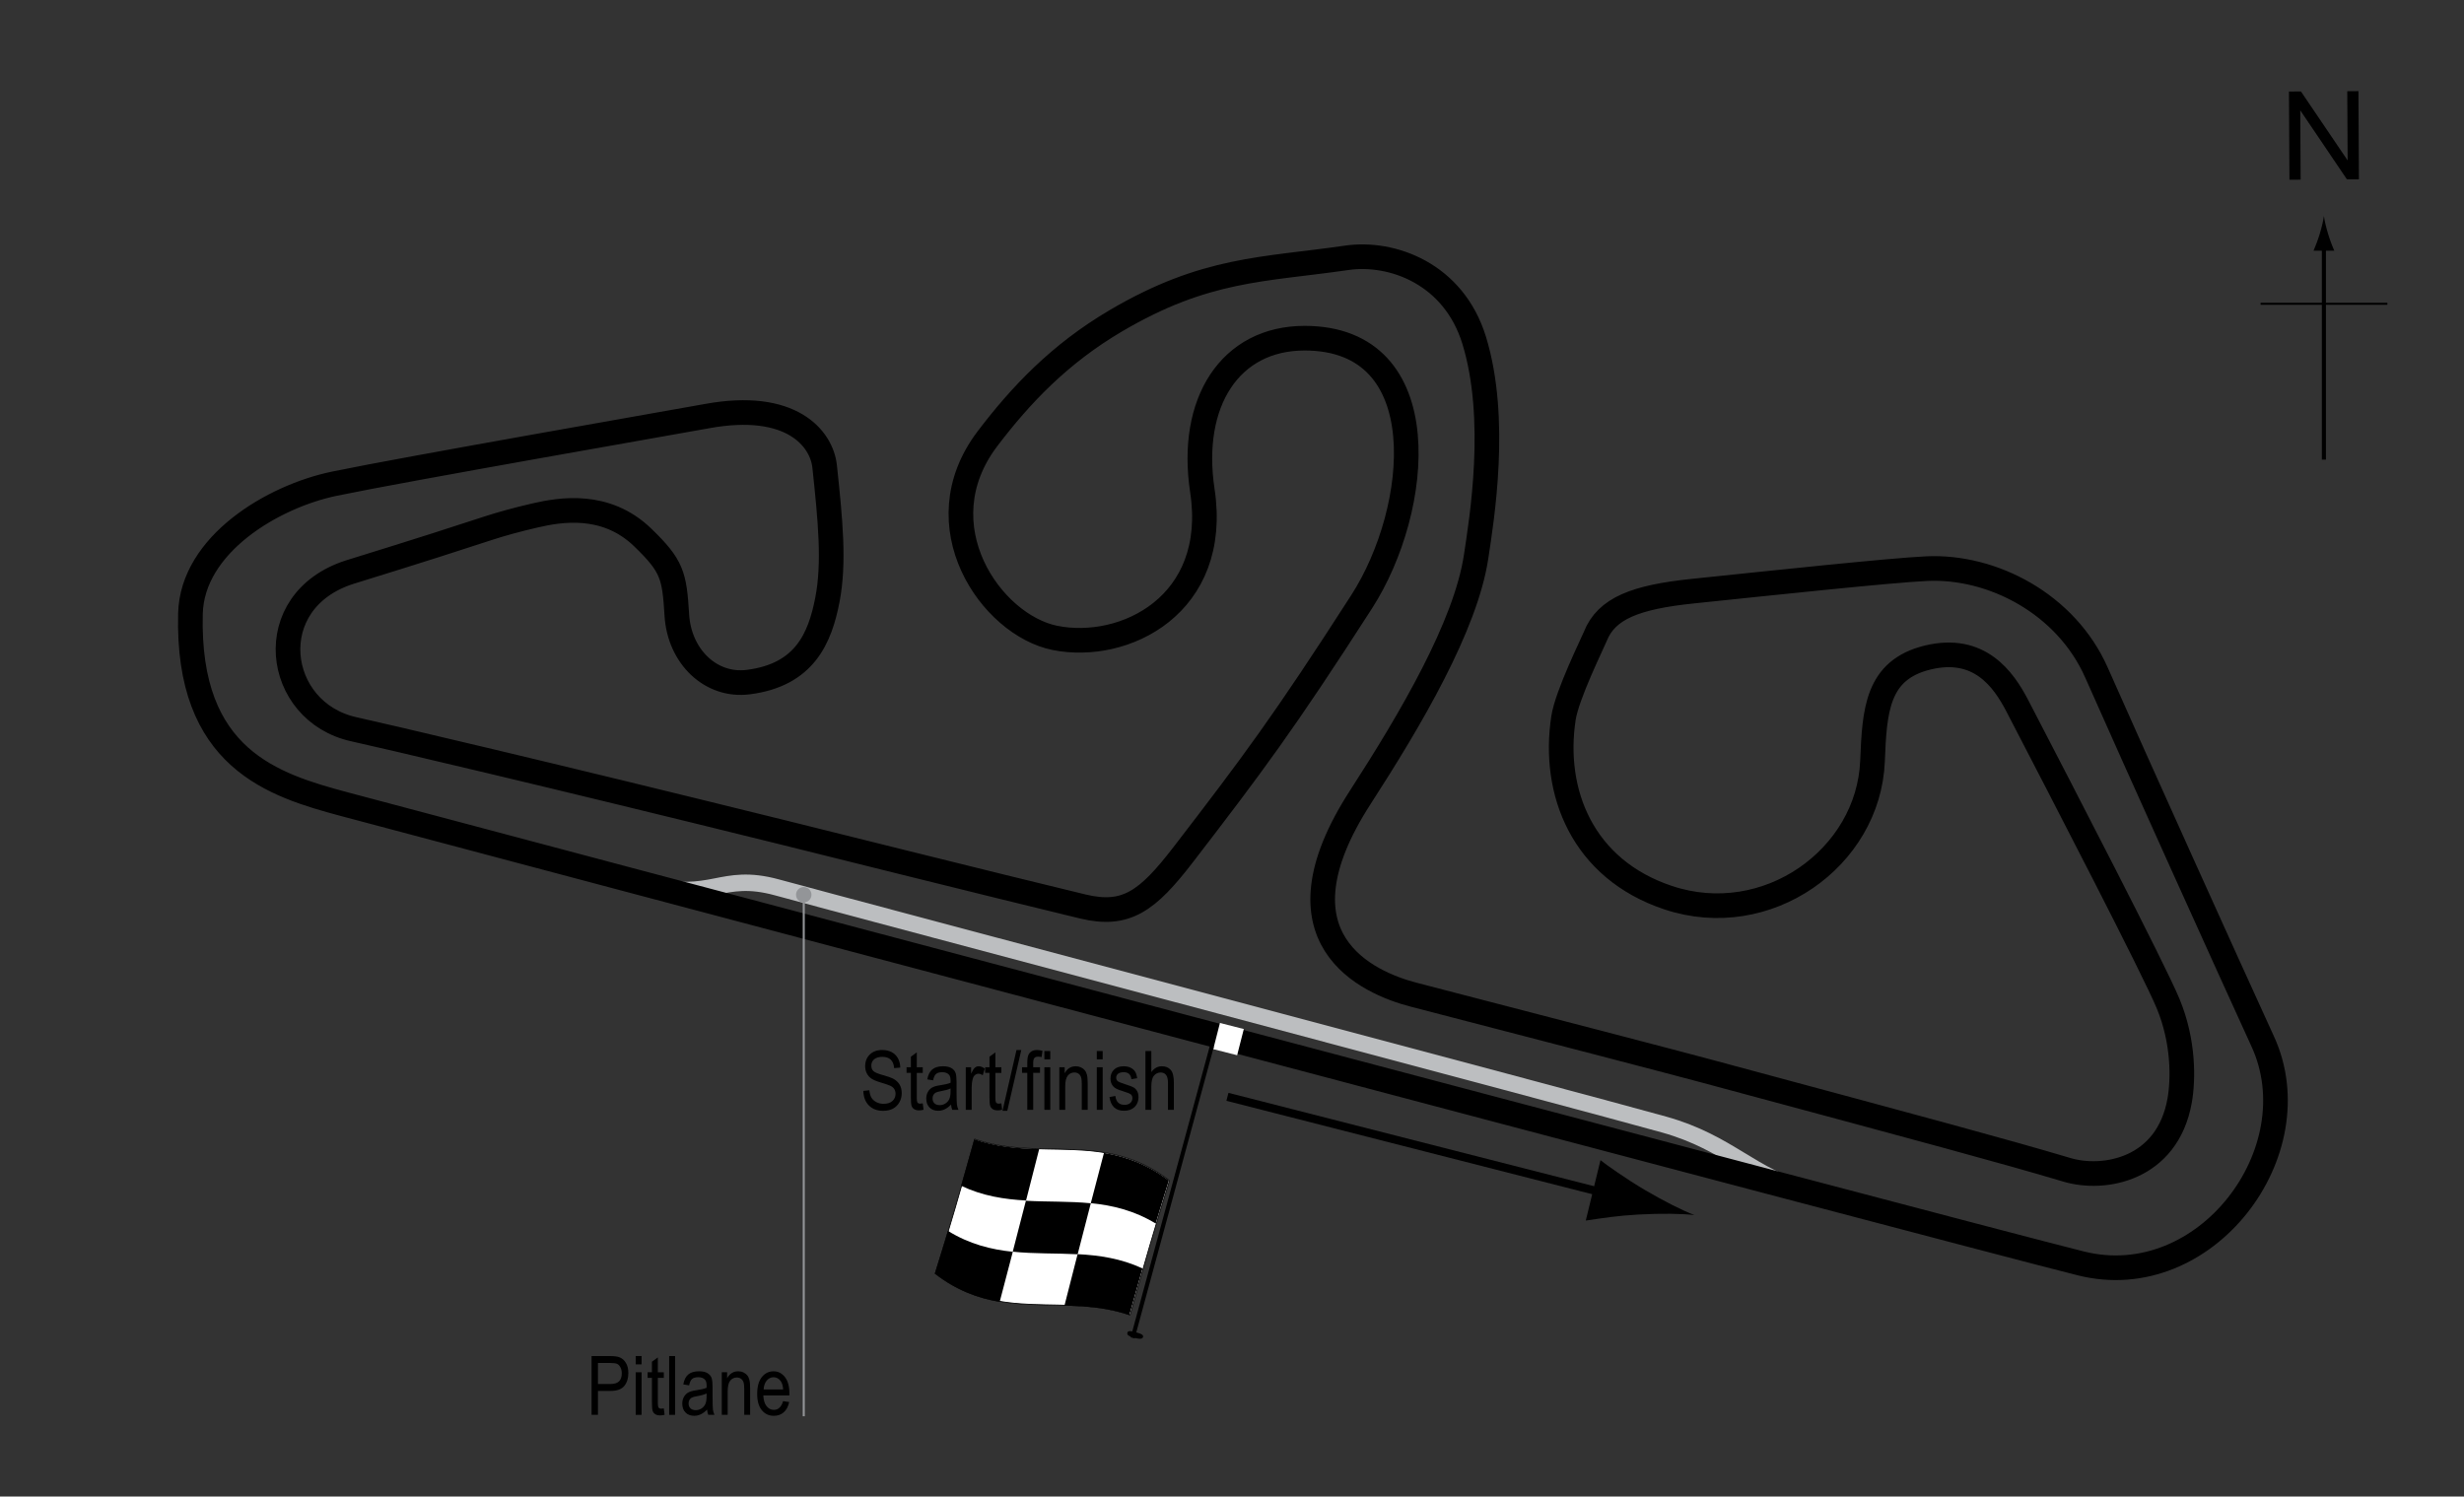 <?xml version="1.0" encoding="UTF-8"?> <!-- Generator: Adobe Illustrator 14.0.0, SVG Export Plug-In . SVG Version: 6.00 Build 43363) --> <svg xmlns="http://www.w3.org/2000/svg" xmlns:xlink="http://www.w3.org/1999/xlink" version="1.1" x="0px" y="0px" width="300px" height="182.221px" viewBox="0 0 300 182.221" xml:space="preserve"><rect x="0" y="0" width="300" height="182.221" fill="#333333" stroke="none"/> <g id="Pitlane"> <path fill="none" stroke="#BCBEC0" stroke-width="2" d="M78.735,107.679c8,2.125,8.98-1.514,15.875,0.375 c9.125,2.5,98.69,26.257,108,28.875c8,2.25,10.592,6.355,17.75,8.25"></path> </g> <g id="_x31_936_Circuit"> <path fill="none" stroke="#000000" stroke-width="3" d="M40.697,58.9c8.646-1.799,41.777-7.57,45.359-8.228 c10.337-1.899,13.987,2.755,14.346,6.118c0.708,6.639,1.208,11.764,0.333,16.264c-0.9,4.631-2.75,9.125-9.625,10 c-4.588,0.584-8.394-3.139-8.701-8.138c-0.299-4.862-0.549-5.987-4.159-9.476c-4.503-4.352-10.077-3.373-13.067-2.687 c-2.205,0.506-4.244,1.075-5.698,1.55c-9.927,3.246-13.561,4.296-16.889,5.355c-11,3.5-9.191,17.035,0.514,19.145 c3.082,0.67,23.625,5.473,52.018,12.501c0.107,0.026,26.977,6.735,36.708,9.072c5.274,1.267,7.867-0.649,12.236-6.329 c8.439-10.971,12.236-16.034,21.73-30.802c7.221-11.232,9.282-32.067-6.962-32.067c-9.094,0-14.075,7.828-12.448,18.565 c2.11,13.924-9.494,19.62-17.933,17.933c-7.794-1.559-16.245-13.713-8.228-24.262c4.06-5.342,8.779-10.321,15.612-14.346 c10.952-6.452,17.988-6.199,28.094-7.672c5.542-0.808,13.046,1.908,15.546,10.033c2.949,9.586,0.921,21.806,0.242,26.332 c-1.266,8.439-7.954,19.803-14.104,29.32c-11.157,17.263,0.874,22.579,6.511,24.04c17.393,4.509,31.834,8.271,35.652,9.299 c27.427,7.384,36.076,9.704,43.882,12.025c4.489,1.335,12.216,0,13.714-8.439c0.443-2.496,0.536-7.134-1.412-11.823 c-1.734-4.175-12.718-25.387-18.359-36.253c-1.688-3.25-4.625-7.375-10.875-5.875s-6.5,6.5-6.75,12.625 c-0.481,11.796-12.875,20.625-24.875,16.625c-10.466-3.488-14.125-12.875-12.75-21.875c0.435-2.845,3.581-9.196,3.871-9.93 c1.354-3.428,4.908-4.796,11.867-5.519c9.625-1,24.051-2.535,28.481-2.743c8-0.375,16.976,4.287,20.675,12.658 c4.75,10.75,16.149,35.976,20.253,44.937c6.125,13.375-6.961,30.801-22.151,27.004S50.613,100.251,41.963,97.93 c-8.65-2.321-19.219-5.486-18.776-23.207C23.398,66.284,33.216,60.457,40.697,58.9z"></path> </g> <g id="Startline"> <line fill="none" stroke="#FFFFFF" stroke-width="3" x1="149.985" y1="124.929" x2="149.172" y2="128.117"></line> </g> <g id="Flag"> <g> <g> <path fill="#FFFFFF" stroke="#000000" stroke-width="0.1" d="M118.683,138.708c7.901,2.758,15.803-1.056,23.705,5.049 c-1.601,5.09-3.201,10.587-4.802,16.354c-7.901-2.765-15.803,1.048-23.705-5.05C115.481,149.97,117.082,144.474,118.683,138.708z "></path> <path d="M131.202,152.71c2.634,0.139,5.269,0.516,7.903,1.74c-0.534,1.861-1.067,3.757-1.601,5.683 c-2.634-0.907-5.269-1.089-7.903-1.157C130.135,156.881,130.668,154.792,131.202,152.71z"></path> <path d="M134.411,140.385c2.634,0.434,5.268,1.352,7.902,3.367c-0.534,1.7-1.067,3.444-1.601,5.229 c-2.634-1.596-5.269-2.219-7.903-2.48C133.344,144.447,133.877,142.406,134.411,140.385z"></path> <path d="M124.906,146.208c2.634,0.148,5.269,0.047,7.903,0.308c-0.534,2.057-1.068,4.127-1.602,6.208 c-2.634-0.14-5.268-0.042-7.902-0.316C123.838,150.354,124.372,148.286,124.906,146.208z"></path> <path d="M118.618,138.718c2.635,0.932,5.27,1.128,7.905,1.199c-0.533,2.094-1.066,4.182-1.6,6.26 c-2.635-0.146-5.271-0.541-7.906-1.796C117.551,142.527,118.085,140.638,118.618,138.718z"></path> <path d="M115.407,149.873c2.635,1.63,5.27,2.275,7.905,2.549c-0.534,2.053-1.067,4.091-1.601,6.108 c-2.634-0.45-5.268-1.397-7.901-3.451C114.342,153.387,114.874,151.65,115.407,149.873z"></path> </g> </g> <line fill="#FFFFFF" stroke="#000000" stroke-width="0.5" x1="137.904" y1="162.908" x2="147.541" y2="127.428"></line> <path d="M137.267,162.278c0.05-0.188,0.162-0.295,1.013-0.064c0.85,0.231,0.936,0.391,0.889,0.58 c-0.055,0.188-0.224,0.329-1.074,0.098C137.246,162.661,137.216,162.465,137.267,162.278z"></path> <g> <line fill="none" stroke="#000000" x1="149.443" y1="133.554" x2="196.434" y2="145.554"></line> <path d="M199.51,147.884c-2.586,0.141-4.314,0.428-6.436,0.734l1.789-7.35c0.611,0.496,3.148,2.299,5.379,3.611 c2.391,1.408,4.6,2.512,6.068,3.072C204.749,147.773,202.278,147.734,199.51,147.884z"></path> </g> </g> <g id="North"> <g> <g> <g> <line fill="none" stroke="#000000" stroke-width="0.5" x1="282.941" y1="55.965" x2="282.941" y2="29.682"></line> <path d="M282.429,28.501c-0.25,0.827-0.48,1.364-0.746,2.027h2.521c-0.112-0.237-0.496-1.2-0.745-2.027 c-0.268-0.885-0.45-1.687-0.516-2.207C282.878,26.814,282.696,27.616,282.429,28.501z"></path> </g> </g> </g> <line fill="none" stroke="#000000" stroke-width="0.25" x1="275.236" y1="36.99" x2="290.671" y2="36.99"></line> <g> <path d="M278.747,21.881l-0.057-10.737l1.457-0.008l5.686,8.4l-0.045-8.43l1.361-0.007l0.058,10.737l-1.458,0.008l-5.684-8.407 l0.045,8.438L278.747,21.881z"></path> </g> </g> <g id="_x31_936_Labels"> <g> <path d="M72.026,172.277v-7.158h2.212c0.521,0,0.905,0.045,1.152,0.137c0.339,0.123,0.608,0.354,0.811,0.688 s0.303,0.747,0.303,1.235c0,0.645-0.164,1.17-0.493,1.577s-0.896,0.61-1.704,0.61h-1.504v2.91H72.026z M72.802,168.522h1.519 c0.479,0,0.828-0.108,1.05-0.325c0.222-0.216,0.332-0.543,0.332-0.979c0-0.283-0.055-0.525-0.164-0.728 c-0.108-0.202-0.24-0.341-0.395-0.415c-0.155-0.074-0.435-0.112-0.838-0.112h-1.504V168.522z"></path> <path d="M77.397,166.129v-1.011h0.718v1.011H77.397z M77.397,172.277v-5.186h0.718v5.186H77.397z"></path> <path d="M80.82,171.491l0.098,0.776c-0.198,0.053-0.378,0.078-0.537,0.078c-0.251,0-0.452-0.05-0.605-0.148 c-0.153-0.1-0.258-0.236-0.314-0.408c-0.058-0.172-0.086-0.516-0.086-1.03v-2.983h-0.527v-0.684h0.527v-1.284l0.718-0.527v1.812 h0.728v0.684h-0.728v3.032c0,0.28,0.021,0.46,0.063,0.542c0.062,0.117,0.178,0.176,0.347,0.176 C80.583,171.525,80.69,171.513,80.82,171.491z"></path> <path d="M81.474,172.277v-7.158h0.718v7.158H81.474z"></path> <path d="M86.088,171.637c-0.241,0.251-0.491,0.439-0.752,0.566s-0.53,0.19-0.811,0.19c-0.442,0-0.796-0.133-1.06-0.4 s-0.396-0.627-0.396-1.079c0-0.3,0.062-0.565,0.186-0.796s0.293-0.412,0.508-0.542s0.54-0.226,0.977-0.288 c0.586-0.086,1.016-0.188,1.289-0.308l0.005-0.225c0-0.354-0.063-0.604-0.19-0.747c-0.179-0.209-0.454-0.313-0.825-0.313 c-0.335,0-0.586,0.069-0.752,0.209c-0.166,0.139-0.288,0.399-0.366,0.782l-0.708-0.117c0.101-0.557,0.305-0.962,0.613-1.216 c0.307-0.254,0.747-0.381,1.32-0.381c0.446,0,0.796,0.084,1.05,0.252c0.254,0.167,0.414,0.375,0.481,0.622 c0.066,0.247,0.1,0.608,0.1,1.084v1.172c0,0.82,0.016,1.337,0.047,1.55c0.03,0.214,0.092,0.422,0.183,0.623h-0.752 C86.16,172.097,86.111,171.884,86.088,171.637z M86.03,169.674c-0.264,0.13-0.656,0.241-1.177,0.332 c-0.303,0.052-0.515,0.111-0.635,0.179c-0.12,0.066-0.214,0.16-0.281,0.283c-0.066,0.121-0.1,0.262-0.1,0.422 c0,0.248,0.076,0.445,0.229,0.594c0.153,0.147,0.364,0.222,0.635,0.222c0.257,0,0.491-0.067,0.7-0.2 c0.211-0.133,0.367-0.312,0.472-0.535c0.104-0.223,0.156-0.547,0.156-0.974V169.674z"></path> <path d="M87.88,172.277v-5.186h0.649v0.732c0.156-0.285,0.347-0.498,0.572-0.639c0.227-0.141,0.485-0.211,0.778-0.211 c0.227,0,0.438,0.045,0.631,0.135c0.193,0.089,0.35,0.206,0.468,0.352c0.119,0.145,0.207,0.332,0.266,0.563 s0.088,0.586,0.088,1.064v3.188h-0.718v-3.158c0-0.381-0.032-0.659-0.098-0.836c-0.065-0.176-0.167-0.312-0.305-0.408 c-0.139-0.096-0.299-0.144-0.481-0.144c-0.345,0-0.62,0.129-0.825,0.386c-0.205,0.258-0.308,0.699-0.308,1.325v2.835H87.88z"></path> <path d="M95.346,170.607l0.742,0.112c-0.124,0.554-0.348,0.971-0.671,1.253c-0.324,0.281-0.726,0.422-1.204,0.422 c-0.603,0-1.09-0.229-1.462-0.686c-0.373-0.458-0.56-1.117-0.56-1.98c0-0.895,0.188-1.578,0.563-2.049 c0.377-0.47,0.853-0.705,1.429-0.705c0.55,0,1.009,0.23,1.377,0.693s0.552,1.131,0.552,2.007l-0.005,0.234h-3.174 c0.029,0.583,0.164,1.022,0.405,1.318s0.534,0.444,0.879,0.444C94.758,171.671,95.134,171.316,95.346,170.607z M92.978,169.186 h2.373c-0.032-0.449-0.129-0.784-0.288-1.006c-0.231-0.322-0.525-0.483-0.884-0.483c-0.322,0-0.598,0.135-0.825,0.402 C93.126,168.369,93,168.73,92.978,169.186z"></path> </g> <g> <path d="M105.115,132.832l0.732-0.078c0.039,0.394,0.128,0.7,0.266,0.92c0.139,0.22,0.337,0.396,0.594,0.529 c0.257,0.134,0.547,0.201,0.869,0.201c0.462,0,0.821-0.113,1.076-0.339c0.256-0.226,0.384-0.519,0.384-0.88 c0-0.211-0.046-0.396-0.14-0.553c-0.092-0.158-0.232-0.287-0.42-0.388c-0.187-0.101-0.591-0.243-1.213-0.427 c-0.554-0.164-0.947-0.33-1.182-0.496s-0.417-0.377-0.547-0.632s-0.195-0.544-0.195-0.866c0-0.58,0.188-1.054,0.562-1.422 c0.374-0.367,0.879-0.551,1.514-0.551c0.437,0,0.817,0.086,1.146,0.258c0.326,0.173,0.58,0.42,0.762,0.742 c0.18,0.322,0.277,0.702,0.29,1.139l-0.747,0.068c-0.039-0.466-0.178-0.811-0.418-1.035c-0.238-0.225-0.575-0.338-1.008-0.338 c-0.439,0-0.774,0.1-1.006,0.296s-0.347,0.452-0.347,0.765c0,0.289,0.085,0.514,0.254,0.674c0.169,0.158,0.55,0.32,1.143,0.484 c0.579,0.16,0.985,0.299,1.22,0.416c0.358,0.184,0.628,0.424,0.811,0.721c0.183,0.299,0.274,0.653,0.274,1.066 c0,0.41-0.096,0.783-0.288,1.119c-0.192,0.337-0.453,0.593-0.783,0.769c-0.331,0.175-0.729,0.263-1.194,0.263 c-0.726,0-1.305-0.218-1.735-0.654C105.355,134.167,105.132,133.577,105.115,132.832z"></path> <path d="M112.347,134.349l0.098,0.777c-0.198,0.052-0.378,0.078-0.537,0.078c-0.251,0-0.452-0.051-0.605-0.149 s-0.258-0.235-0.315-0.407c-0.057-0.173-0.085-0.517-0.085-1.031v-2.982h-0.527v-0.684h0.527v-1.285l0.718-0.527v1.813h0.728 v0.684h-0.728v3.031c0,0.28,0.021,0.461,0.063,0.543c0.062,0.117,0.178,0.176,0.347,0.176 C112.11,134.384,112.217,134.373,112.347,134.349z"></path> <path d="M115.794,134.496c-0.241,0.251-0.491,0.439-0.752,0.566s-0.53,0.191-0.811,0.191c-0.442,0-0.796-0.134-1.06-0.4 c-0.264-0.268-0.396-0.627-0.396-1.08c0-0.299,0.062-0.564,0.186-0.795c0.124-0.231,0.293-0.412,0.508-0.543 c0.215-0.13,0.54-0.226,0.977-0.287c0.586-0.086,1.016-0.189,1.289-0.309l0.005-0.225c0-0.354-0.063-0.604-0.19-0.746 c-0.179-0.209-0.454-0.313-0.825-0.313c-0.335,0-0.586,0.068-0.752,0.208s-0.288,0.399-0.366,0.782l-0.708-0.117 c0.101-0.557,0.305-0.961,0.613-1.215c0.307-0.254,0.747-0.381,1.32-0.381c0.446,0,0.796,0.084,1.05,0.251 s0.414,0.375,0.481,0.622c0.066,0.248,0.1,0.609,0.1,1.084v1.172c0,0.82,0.016,1.338,0.047,1.551 c0.03,0.213,0.092,0.421,0.183,0.623h-0.752C115.865,134.957,115.816,134.744,115.794,134.496z M115.735,132.533 c-0.264,0.131-0.656,0.241-1.177,0.332c-0.303,0.053-0.515,0.111-0.635,0.179s-0.214,0.161-0.281,0.283 c-0.066,0.122-0.1,0.263-0.1,0.423c0,0.247,0.076,0.445,0.229,0.593s0.364,0.222,0.635,0.222c0.257,0,0.491-0.066,0.7-0.199 c0.211-0.134,0.367-0.313,0.472-0.535s0.156-0.548,0.156-0.975V132.533z"></path> <path d="M117.586,135.136v-5.186h0.649v0.785c0.166-0.364,0.318-0.605,0.456-0.725c0.139-0.119,0.294-0.178,0.467-0.178 c0.241,0,0.486,0.094,0.737,0.283l-0.244,0.814c-0.179-0.127-0.354-0.189-0.522-0.189c-0.153,0-0.293,0.053-0.42,0.16 s-0.217,0.258-0.269,0.449c-0.091,0.336-0.137,0.692-0.137,1.07v2.715H117.586z"></path> <path d="M121.917,134.349l0.098,0.777c-0.198,0.052-0.378,0.078-0.537,0.078c-0.251,0-0.452-0.051-0.605-0.149 s-0.258-0.235-0.315-0.407c-0.057-0.173-0.085-0.517-0.085-1.031v-2.982h-0.527v-0.684h0.527v-1.285l0.718-0.527v1.813h0.728 v0.684h-0.728v3.031c0,0.28,0.021,0.461,0.063,0.543c0.062,0.117,0.178,0.176,0.347,0.176 C121.681,134.384,121.787,134.373,121.917,134.349z"></path> <path d="M122.06,135.253l1.7-7.398h0.586l-1.705,7.398H122.06z"></path> <path d="M125.076,135.136v-4.502h-0.64v-0.684h0.64v-0.553c0-0.406,0.042-0.711,0.127-0.915s0.215-0.358,0.39-0.466 s0.394-0.162,0.658-0.162c0.206,0,0.431,0.031,0.676,0.094l-0.107,0.762c-0.149-0.033-0.291-0.049-0.425-0.049 c-0.215,0-0.369,0.056-0.461,0.168c-0.094,0.112-0.14,0.326-0.14,0.643v0.479h0.83v0.684h-0.83v4.502H125.076z"></path> <path d="M127.156,128.988v-1.01h0.718v1.01H127.156z M127.156,135.136v-5.186h0.718v5.186H127.156z"></path> <path d="M128.978,135.136v-5.186h0.649v0.732c0.156-0.285,0.347-0.498,0.572-0.639c0.227-0.141,0.485-0.211,0.778-0.211 c0.227,0,0.438,0.045,0.631,0.134s0.35,0.206,0.468,0.352c0.119,0.146,0.207,0.333,0.266,0.563 c0.059,0.231,0.088,0.586,0.088,1.064v3.189h-0.718v-3.158c0-0.381-0.032-0.66-0.098-0.836s-0.167-0.313-0.306-0.408 c-0.138-0.096-0.298-0.145-0.48-0.145c-0.345,0-0.62,0.129-0.825,0.387s-0.308,0.699-0.308,1.324v2.836H128.978z"></path> <path d="M133.538,128.988v-1.01h0.718v1.01H133.538z M133.538,135.136v-5.186h0.718v5.186H133.538z"></path> <path d="M135.081,133.583l0.718-0.137c0.042,0.365,0.157,0.639,0.346,0.816s0.438,0.268,0.75,0.268 c0.313,0,0.554-0.078,0.724-0.232c0.171-0.154,0.256-0.351,0.256-0.588c0-0.205-0.073-0.365-0.22-0.479 c-0.101-0.078-0.345-0.176-0.732-0.293c-0.56-0.173-0.935-0.319-1.123-0.439c-0.188-0.121-0.335-0.282-0.439-0.484 c-0.104-0.201-0.156-0.431-0.156-0.688c0-0.443,0.142-0.803,0.425-1.08c0.283-0.276,0.676-0.414,1.177-0.414 c0.315,0,0.594,0.057,0.832,0.17c0.24,0.114,0.423,0.268,0.55,0.459c0.127,0.192,0.215,0.468,0.264,0.826l-0.703,0.117 c-0.065-0.566-0.373-0.85-0.923-0.85c-0.313,0-0.545,0.063-0.698,0.187c-0.153,0.125-0.229,0.284-0.229,0.479 c0,0.191,0.073,0.342,0.22,0.452c0.089,0.064,0.35,0.169,0.783,0.312c0.597,0.189,0.982,0.34,1.157,0.452s0.312,0.266,0.409,0.46 c0.097,0.193,0.146,0.425,0.146,0.691c0,0.496-0.157,0.897-0.471,1.203c-0.314,0.307-0.743,0.461-1.287,0.461 C135.835,135.253,135.244,134.697,135.081,133.583z"></path> <path d="M139.461,135.136v-7.158h0.718v2.568c0.169-0.238,0.36-0.416,0.573-0.535c0.214-0.119,0.449-0.178,0.706-0.178 c0.452,0,0.81,0.144,1.071,0.432c0.263,0.288,0.394,0.816,0.394,1.584v3.287h-0.718v-3.287c0-0.449-0.08-0.771-0.239-0.967 s-0.379-0.293-0.659-0.293c-0.313,0-0.578,0.126-0.799,0.377c-0.219,0.25-0.329,0.694-0.329,1.332v2.838H139.461z"></path> </g> <g> <g> <line fill="none" stroke="#939598" stroke-width="0.25" x1="97.859" y1="172.449" x2="97.859" y2="108.946"></line> <circle fill="#939598" cx="97.859" cy="108.946" r="0.94"></circle> </g> </g> </g> </svg> 